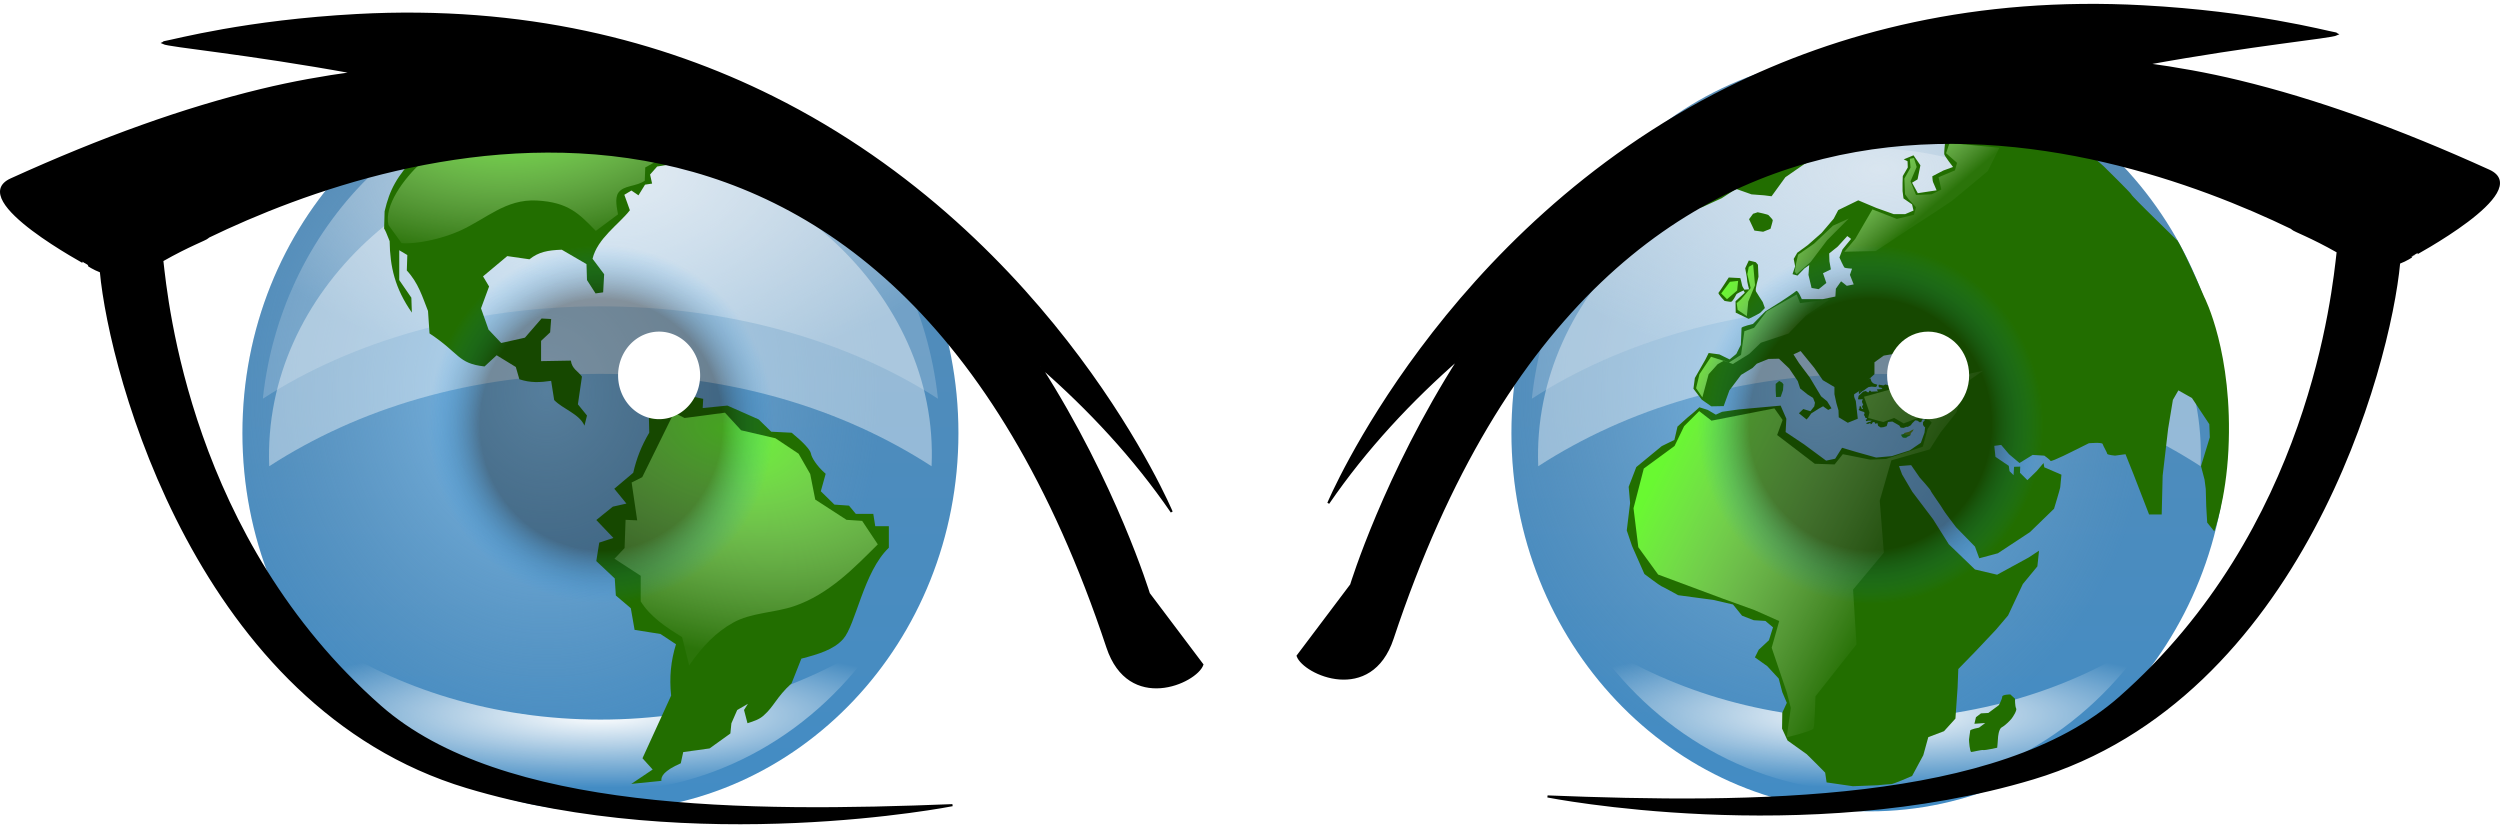 <svg xmlns="http://www.w3.org/2000/svg" xmlns:xlink="http://www.w3.org/1999/xlink" viewBox="0 0 1269.2 420.51" version="1.0"><defs><radialGradient id="q" xlink:href="#a" gradientUnits="userSpaceOnUse" cy="428.09" cx="415.86" gradientTransform="matrix(-.362 1.553 -2.586 -.603 1686.8 53.041)" r="82.42"/><radialGradient id="c" gradientUnits="userSpaceOnUse" cy="416.94" cx="303.89" gradientTransform="matrix(.934 0 0 1 22.813 0)" r="224.11"><stop offset="0" stop-color="#83c1ef"/><stop offset="1" stop-color="#729ec0" stop-opacity="0"/></radialGradient><radialGradient id="m" gradientUnits="userSpaceOnUse" cy="416.94" cx="303.89" gradientTransform="matrix(.934 0 0 1 22.813 0)" r="224.11"><stop offset="0" stop-color="#83c1ef"/><stop offset="1" stop-color="#729ec0" stop-opacity="0"/></radialGradient><radialGradient id="g" gradientUnits="userSpaceOnUse" cy="404.75" cx="359.44" gradientTransform="matrix(1.156 -0 0 .577 -57.463 53.393)" r="211.31"><stop offset="0" stop-color="#e2ebf3" stop-opacity=".861"/><stop offset="1" stop-color="#e2ebf3" stop-opacity=".227"/></radialGradient><radialGradient id="f" gradientUnits="userSpaceOnUse" cy="610.38" cx="351.84" gradientTransform="matrix(1.259 0 0 .245 -90.988 461.03)" r="174.5"><stop offset="0" stop-color="#fff"/><stop offset="1" stop-color="#fff" stop-opacity="0"/></radialGradient><radialGradient id="p" xlink:href="#a" gradientUnits="userSpaceOnUse" cy="218.3" cx="305.9" gradientTransform="matrix(.101 1.09 -2.056 .19 721.02 -132.84)" r="86.902"/><radialGradient id="k" gradientUnits="userSpaceOnUse" cy="352" cx="348" r="322.95"><stop offset="0"/><stop offset=".7"/><stop offset="1" stop-color="#0093ff" stop-opacity="0"/></radialGradient><filter id="n" height="1.308" width="1.137" y="-.154" x="-.069" color-interpolation-filters="sRGB"><feGaussianBlur stdDeviation="14.527"/></filter><filter id="d" height="1.308" width="1.137" y="-.154" x="-.069" color-interpolation-filters="sRGB"><feGaussianBlur stdDeviation="14.527"/></filter><filter id="o" height="1.391" width="1.102" y="-.195" x="-.051" color-interpolation-filters="sRGB"><feGaussianBlur stdDeviation="8.9"/></filter><filter id="r" width="1.366" y="-.156" x="-.183" height="1.311" color-interpolation-filters="sRGB"><feGaussianBlur stdDeviation="3.603"/></filter><filter id="l" width="1.366" y="-.156" x="-.183" height="1.311" color-interpolation-filters="sRGB"><feGaussianBlur stdDeviation="3.603"/></filter><filter id="e" height="1.391" width="1.102" y="-.195" x="-.051" color-interpolation-filters="sRGB"><feGaussianBlur stdDeviation="8.9"/></filter><linearGradient id="i" y2="281.28" xlink:href="#a" gradientUnits="userSpaceOnUse" x2="978.47" y1="222.25" x1="864.24"/><linearGradient id="j" y2="104.86" xlink:href="#a" gradientUnits="userSpaceOnUse" x2="995.14" y1="72.596" x1="967.71"/><linearGradient id="h" y2="168.13" xlink:href="#a" gradientUnits="userSpaceOnUse" x2="927.72" y1="146.26" x1="889.05"/><linearGradient id="b" y2="659.36" gradientUnits="userSpaceOnUse" x2="345.29" y1="216.6" x1="345.29"><stop offset="0" stop-color="#588cb5"/><stop offset="1" stop-color="#438cc4"/></linearGradient><linearGradient id="a"><stop offset="0" stop-color="#69f931"/><stop offset="1" stop-color="#f1fee4" stop-opacity=".043"/></linearGradient></defs><path d="M1033.64 213.224c-10.14 40.745-51.39 65.553-92.134 55.412-40.744-10.14-65.552-51.39-55.412-92.134 10.14-40.744 51.39-65.552 92.134-55.412 40.744 10.14 65.553 51.39 55.412 92.134z" stroke="#000" stroke-linecap="round" stroke-width="14.167"/><path d="M1106.954 254.246c-22.108 88.828-113.163 142.631-203.38 120.178S758.147 261.759 780.254 172.936C802.36 84.108 893.415 30.305 983.632 52.758c90.215 22.453 145.428 112.665 123.322 201.488z" stroke="#000" stroke-linecap="round" stroke-width="12.306" fill="none"/><path d="M564.38 441.46c0 123.77-100.34 224.11-224.11 224.11S116.16 565.23 116.16 441.46 216.5 217.35 340.27 217.35s224.11 100.34 224.11 224.11z" transform="matrix(.811 0 0 .857 673.121 -158.478)" fill="url(#b)"/><path d="M564.38 441.46c0 123.77-100.34 224.11-224.11 224.11S116.16 565.23 116.16 441.46 216.5 217.35 340.27 217.35s224.11 100.34 224.11 224.11z" transform="matrix(.811 0 0 .857 673.121 -158.478)" fill="url(#c)"/><path transform="matrix(.811 0 0 .857 663.741 -160.042)" d="M351.84 274.56c-109.3 0-211.74 84.152-207.34 188.38 55.426-33.937 125.7-54.719 207.31-54.719s151.89 20.786 207.31 54.719c5.004-103-97.983-188.38-207.28-188.38z" fill-opacity=".403" filter="url(#d)" fill="#fff"/><path transform="matrix(.811 0 0 .857 663.741 -160.042)" d="M177.34 564.84c38.421 55.056 102.22 91.062 174.5 91.062 72.287 0 136.09-35.994 174.5-91.062-47.253 30.092-108.07 48.188-174.5 48.188-66.415 0-127.24-18.103-174.5-48.188z" filter="url(#e)" fill="url(#f)"/><path transform="matrix(.811 0 0 .857 663.741 -160.042)" d="M351.84 234.56c-109.3 0-199.27 82.322-211.34 188.38 55.426-33.937 129.7-54.719 211.31-54.719s155.89 20.786 211.31 54.719c-12.07-106.06-101.98-188.38-211.28-188.38z" fill="url(#g)"/><g transform="translate(468.561 -184.36)"><path d="M423.81 292.11l-2.375.781-2.031 2.75 2.719 5.781 4.437.594 3.719-1.5s1.156-3.822 1.156-4.312c0-.49-1.862-2.233-2.156-2.625-.29-.38-5.47-1.46-5.47-1.46zm-67.75 3.906l-1.969 2.344-2.344-.375-3.343-.281-1.375 2.437 1.687 2.063s-1.282 4.407-1.969 5.094c-.686.686 1.47 4.514 1.47 4.906 0 .392 3.343.5 3.343.5l3.125-4.625s-.406-3.827-.406-4.219c0-.392 2.656-1.375 2.656-1.375l-.188-4.906.094-.688-.781-.875zm63.22 20.59l-1.84 3.94s1.067 5.38.969 5.969c-.098.588 1 4.719 1 4.719l-2.375.187s-1.156-1.764-1.156-2.156c0-.392-.907-3.719-.907-3.719l-5.875-.312s-4.697 7.26-5.187 7.75c-.49.49 3.031 4.125 3.031 4.125s2.368.469 3.25.469c.882 0 2.425-3.131 2.719-3.72.294-.588 3.75-2.062 3.75-2.062l.562 1.188-4.687 4.312.093 5.781 6.563 3.157s5.189-2.475 5.875-3.063c.686-.588 2.375-2.437 2.375-2.437l-1.094-3.032s-2.849-4.327-3.437-5.406c-.589-1.078 1.28-6.947 1.28-7.437 0-.49-.28-6.094-.28-6.094l-1.094-1.281-3.531-.875zm59.344 59.781l-1.969.594-.562.5.406.344-.219 1.187-.781.031-.313 1.938-.375.844.438.5.406.53.656-.093-.53.25-.126-.156-.5.094v1.562c.098-.212 1.21-1.066 1.813-1.594l.937-.5 1-.78 1.188-.782 1.593-.219 1.875.188.563-.22.375-.968-1.719-.5-.594-.406-.625-.688-.312-.812-.125-.75-1.813.562-.687-.656z" fill-rule="evenodd" fill="#226e00"/><path d="M436.84 379.45l-.196 2.941-1.177 3.432-2.353.098s-.196-2.843-.196-3.333v-3.334l1.765-1.47 1.47.784.687.882zM498.05 404.64l-1.196.333-.286.047.285.725.646.783.864.1.787-.005.69-.556.976-.432.586-.452-.03-.082-1.25-.386-.713.093-1.36-.169z" fill-rule="evenodd" fill="#21811b"/><a transform="matrix(1.927 .31 -.31 1.927 -43.795 66.129)" fill="#537e1f"><path d="M302.86 126.39l-1.14.484-.132.305.697.055.405.016.596-.042.074-.209.031-.36.36-.515.203-.562-.469.297-.625.53z" fill-rule="evenodd"/></a><a transform="matrix(1.578 -.069 .069 1.578 -417.9 239.97)" fill="none"><path d="M581.67 127.59l-.254-.91.03-.814.522-.542.198-.3-.72-.15-.342.34-.128.452-.519.2-.796-.608-.694-.11-.962.86-.548.673-.565.26-.381.194-.4-.048-.985.309-.93-.124-.402-.698-.542-.352-1.632-1.02-1.416.083-.473 1.303-1.05.295-.899.054-.777-.536-.224-.901-.196-.04-.231.293-.326-.238-.07-.322-.491-.101-.323.24-.087.256-.486.207-.036-.486-.566.259-.767.08.18-.372.597-.253.558-.055.48-.345-1.015-.04-.774.114-.155-.408.46-.246-.05-.25-.563-.253-.03-.348-.331-.547.238-.327-.056-.558-.7-.247-.569-.22-.548-.318.27-.32.183-.885.229.047.291.573.038.315.439.023.008-.204-.293-.402.081-.393.33-.274-.155-.408-.22-.592.121-.42.193-.438-.947.044-.6-.073.256-1.075 1.492-1.28.571-.121.322-.07.496.41.435.038.183-.475.357.005.244.307 1.744-.015.448.058-.188-.329-.168-.342 1.239-.052.583-.016-.383-.455-.662-.103-.21-.47.17-.41-.066-.013 1.538.318.638-.278.569.22 1.132.302.44-.319.102-.491 3.321-1.877 3.298-.104.783-.487.36.074.009.617.666.411.563.082.448-.351.484 1.125 1.035.111 1.228.664.48-.345.902.426 2.233-.735 1.856.324c1.993-1.476 1.589-2.11 1.589-2.11"/></a><a transform="matrix(1.578 -.069 .069 1.578 -428.01 228.57)" fill="#629a28"><path d="M570.51 118.45l.167.513.613 1.54.352.278 1.086.36v.001l-.26.596-.367.129-1.192-.178-1.01.099-.776.454-.498.43-.85.324-1.055-.02.08-.393" fill="none"/></a><path d="M488.61 242.48l5.686.686 1.079 3.922-3.432 3.432-5.392-1.765s-5.882-2.255-6.176-2.941c-.295-.687 1.764-3.824 1.764-3.824l3.922-.294 2.549.784z" fill-rule="evenodd" fill="#bee86d"/><g fill="#226e00"><path d="M333.75 287.41l5.3.227 4.112 2.055 2.055.847 1.21 3.748.967 2.781 2.539-3.627 4.353-3.87v-4.111s3.143-.484 3.264.12c.121.605 1.693 4.958 2.297 5.684.605.725 3.265 2.902 3.265 2.902l3.627-2.54 1.33-4.11-3.869-2.903-1.693-2.176 4.958 3.023 4.232 3.265s.846-1.572.483-2.056c-.362-.484-2.539-3.265-2.539-3.265l1.693-2.297 3.748-1.451 5.441-5.079.605-5.562 5.078-4.353 4.232-2.297 3.99-5.562s-.12 3.506-1.088 4.232c-.967.725-5.925 6.287-5.925 6.287l-.241 5.32 7.133-3.99s8.827-4.715 9.552-4.715c.726 0 7.98-4.837 7.98-4.837l8.585-6.288 5.2-3.748s4.836-2.177 5.803-1.814c.967.363 5.32.363 5.32.967 0 .605-2.176 3.87-2.176 3.87s-5.683 3.748-7.255 4.716c-1.572.967-6.65 5.562-6.65 5.562l-7.013 6.046-9.068 1.813-3.386 2.298s-5.078 4.111-5.562 4.716c-.483.604-3.264 5.562-3.264 5.562s-2.781 3.023-3.023 3.627c-.242.605.605 4.232.605 4.232l5.562-1.088 10.036-4.595 7.254-4.715 7.86 2.78 6.408.484 3.748.484 7.013-9.673 9.43-6.53 8.948-4.474 1.572-5.32-1.572-6.893-3.506-6.166.725-8.586-1.33-7.013 6.409-3.265 7.617-2.539 9.431-.242 10.882.484 8.585-3.507 8.585 2.298s.846 4.595 3.022 5.078c2.177.484 8.706.363 9.31 1.089.605.725 5.925 6.892 5.925 6.892l6.65 5.804 4.837 3.144-5.925 1.088.726 4.353s-2.66 2.54-2.66 3.144c0 .604-4.958-1.572-4.958-1.572l-9.552.604-9.068.363.725 4.111s5.32-.12 6.167-.241c.846-.121 10.157-.242 10.157-.242s-.605 5.441-.484 6.408c.12.968 4.474 6.53 4.474 6.53L518 270.95l-5.562 2.902s.121 2.418.363 2.902c.242.483 1.814 4.232 1.814 4.232l-9.552 1.45-2.902-5.32 2.781-1.692 1.45-7.134-3.505-5.079-4.958 2.056 1.935.967.12 3.144-2.539 4.353-.12 3.506v4.112l.483 3.748 4.353 3.023.726 3.144-4.232 1.813h-5.804l-8.827-3.143-9.189-3.87-10.157 4.958-2.297 4.353-6.167 7.255-7.013 6.167-5.32 3.869-1.813 3.144.725 3.748-1.33 3.99 2.54.726 3.506-3.627 2.418-1.693-.363 4.957 1.572 6.65 3.627.605 3.87-3.143-1.693-4.958 3.99-1.935-.726-4.11-.12-3.991 4.352-3.507 4.837-5.32 1.934 1.45-4.353 5.321-1.571 4.111s2.176 4.958 2.66 5.2c.483.242 3.748.483 3.748.483l-1.088 3.144 1.934 4.837-3.506.726-2.902-2.298-2.66 3.749-.242 3.99-6.408 1.33h-10.64s-2.056-4.958-2.902-4.111c-.846.846-7.497 5.2-7.497 5.2l-8.1 5.078-6.288 6.408s-5.804 1.33-5.804 2.056-.362 8.585-.362 8.585l-2.298 4.595-3.385 2.781-5.2-2.54-5.44-.725-1.693 3.386-5.32 9.31-.726 5.442 4.232 5.562 4.836 3.386 6.288-.121 2.902-7.98 5.924-7.86 5.804-3.507 2.176-2.176 5.925-2.419 5.32-.12 5.2 4.957 4.352 6.408 1.21 3.749 3.748 3.023 2.815 1.766.966 2.466-.36 1.846-1.957 2.451-3.624-1.11-2.21 2.146 3.9 3.16 1.162-1.346 1.206-1.742 4.007-2.516 2.049-1.134c.845.628-1.7-1.003 2.535 1.886l1.69-.834-2.232-3.569-3.055-2.503-5.804-9.673-5.441-7.255-2.781-4.353 3.627-1.693 6.892 8.464 4.353 6.288 5.925 3.506v3.628l.967 4.474 1.088 3.748.121 3.507 4.595 2.78 5.078-2.055-.998-8.948c-.272-1.168-1.087-1.522-.816-3.506l5.683-3.628 1.451-3.627 3.144-2.902v-6.046l4.715-3.386 7.134-1.209 2.54-3.023 8.463-3.144 2.902-1.088-5.32 5.079-1.089 1.33-4.11.12-2.782 1.21s-1.692 1.33-.967 1.814c.726.483 4.716.483 4.716.483l6.65.242 5.47.781 6.023 1.69 5.448 3.03.61 3.17 2.641 4.026 7.7 8.823s-9.755 4.961-10.119 5.566c-.362.604-14.679 5.258-14.679 5.258l-.536 4.974-1.833 5.124-5.683 3.87-9.068 2.902-7.98.725-9.915-2.781-7.376-2.177-3.506 5.563-4.595.967-11.124-8.222-9.43-6.288.362-6.771-2.902-6.651-21.28 1.935-8.464 1.209-3.143 1.45-4.111-2.417-4.232-1.33s-3.99 3.627-4.716 4.11c-.725.484-6.408 5.684-6.408 5.684l-1.572 6.771-6.408 3.144-12.938 10.641-3.87 10.036.726 8.222-1.693 13.905 2.66 7.86 6.288 14.268s7.86 5.925 8.585 6.167c.725.242 8.584 4.595 8.584 4.595l17.895 2.418 9.915 2.297 4.595 5.684 5.924 2.297 5.925.363 3.87 3.264-2.056 6.53-5.2 4.837-1.934 3.87 6.287 4.473 5.804 6.288 1.814 6.892 2.297 5.441-2.297 4.958-.121 8.101 2.78 6.046s9.19 6.53 9.795 7.013c.604.484 9.31 9.311 9.31 9.311l.725 4.958 13.3 1.934 12.575-.483s5.925-.605 7.013-.605 10.519-4.111 10.519-4.111l5.683-10.52 2.539-9.19 7.98-3.023 5.804-6.408 1.088-15.72.363-9.43 8.826-9.07 10.277-10.883 6.167-7.255 7.496-15.96 7.376-8.949.846-7.98-5.32 3.506-15.96 8.706-11.245-2.66-13.3-12.817-7.98-12.696-10.519-13.906-5.2-8.827-1.571-4.232 6.166-.484 4.353 6.288s5.562 6.167 5.562 6.65c0 .484 6.046 8.828 6.288 9.553.241.726 6.65 9.069 6.65 9.069l9.552 9.794 2.176 5.925 9.431-2.539 16.323-10.762 12.212-11.85s3.023-9.915 3.144-10.883c.12-.967.604-6.409.604-6.409l-8.705-3.748-.363-2.177-3.506 4.112-4.716 4.595-3.748-3.749.12-3.144-3.143.121-.242 4.232-2.055-2.055-.363-2.66-6.771-4.595-.605-5.563 3.507-.483 3.99 4.716 5.32 4.473 6.65-4.11 5.925.362s2.78 1.935 3.143 2.66c.363.726 12.938-5.683 12.938-5.683l6.53-3.265s6.77-.604 7.013.363c.241.967 2.297 4.353 2.297 4.958s3.99.967 3.99.967l5.32-.726 4.111 10.278 7.86 20.314h6.408l.483-19.71 2.781-23.82 2.418-14.632 2.781-4.836 6.892 3.87 8.827 13.3.242 6.65-4.474 14.632 1.814 6.892.604 4.716.242 8.827.484 8.222 3.606 4.474s5.925-16.213 7.176-41.323c2.456-49.267-12.234-77.581-12.234-77.581-10.52-24.28-14.56-30.5-13.89-28.89l-15.72-15.47s-7.496-7.376-7.496-7.86c0-.483-14.026-14.268-14.026-14.268l-13.421-11.85-7.98-3.385-4.111 1.45-4.353-3.022-5.103-3.834-12.67-9.467 5.18-2.312s-12.234-6.312-18.158-8.368c-5.925-2.055-13.427-5.254-28.262-8.027-14.341-2.68-27.806-2.694-35.57-2.833l-14.045.78s-12.817 1.626-18.398 2.77c0 0-2.452.404-14.502 3.543-12.254 3.72-20.06 6.96-20.06 6.96-13.824 6.45-16.64 7.924-21.01 10.499-7.616 4.488-14.75 9.443-14.75 9.443s-5.364 3.738-12.236 9.507c-2.908 2.44-8.99 7.85-8.99 7.85l-10.074 10.682-6.43 7.53-.678.72z" fill-rule="evenodd"/><a transform="matrix(1.578 -.069 .069 1.578 -418.51 240.24)"><path d="M567.76 113.16l1.538.318.638-.278.568.22 1.132.302.442-.319.1-.491 3.322-1.877 3.297-.104.783-.488.36.075.01.617.665.41.563.083.448-.352.485 1.126 1.035.11 1.228.665.48-.345.902.426 2.233-.735 1.696.214 2.442-1.75.492-.07.409-.325 1.014.21.259-.426.654.136.495.58.556.115.558.936.327 1.229 1.692.896-.05.742-.162.616-.29.247.29.914.544 3.154.842.55.382.797-.154.583-.852-.005-.391-.423.028 1.269-13.266 4.28-1.923-.145-.37-.242-.426-.088-.194.61-.527.403-.371-.35-.272-.5.031-.814.521-.542.199-.3-.72-.15-.343.34-.128.452-.519.2-.796-.609-.694-.109-.962.86-.548.673-.565.26-.381.194-.4-.049-.985.31-.93-.125-.402-.698-.542-.35-1.632-1.022-1.416.083-.473 1.304-1.05.295-.899.054-.777-.537-.223-.9-.197-.04-.231.293-.326-.238-.07-.322-.491-.102-.323.241-.087.256-.486.207-.036-.486-.565.259-.768.08.18-.373.597-.252.558-.056.48-.344-1.015-.04-.774.114-.155-.408.46-.247-.05-.25-.563-.252-.03-.348-.331-.547.238-.327-.056-.558-.7-.247-.569-.22-.548-.319.27-.32.183-.884.23.047.29.573.038.315.439.022.008-.203-.293-.402.081-.393.33-.274-.155-.408-.22-.592.121-.42.193-.438-.947.043-.6-.072.256-1.075 1.493-1.28.57-.122.322-.07.496.41.435.039.183-.475.358.005.243.307 1.744-.016.448.059-.188-.33-.168-.342 1.24-.051.582-.016-.383-.455-.662-.103-.21-.47.17-.41-.066-.013z" fill-rule="evenodd"/></a><path d="M546.16 542.4l-5.294 3.922-3.726.196-2.549 1.96-.784 3.334 5.49-.392-3.137 2.353s-4.51.785-4.51 1.569c0 .784-.588 3.726-.588 4.51 0 .784.392 6.275 1.176 6.275.785 0 5.098-1.177 6.079-.98.98.195 7.059-1.177 7.059-1.177s.392-3.922.392-4.706c0-.785.392-4.903 1.96-5.687 1.57-.784 4.118-3.334 4.903-4.314.784-.98 2.94-4.314 2.353-5.294-.589-.98-.589-4.903-.589-4.903l-2.353-2.157s-4.117 0-4.117 1.177c0 1.176-1.765 4.51-1.765 4.314z" fill-rule="evenodd"/></g><path d="M952.38 110.91l-8.094 3.688-9.562 9.093-8.125 5.625-.97 4.188-.75 4.406 1 1.25 7.12-6.17 8.345-11.031 11.03-11.062zm-48.594 23.312l-2.219 1.25-.75 3.688 1.719 7.093-4.906 5.657-2.188 1.968.469 3.438 4.688 3.187.718-7.375 3.438-8.343-.969-10.562zm-7.625 8.375l-4.156.469-4.438 5.906 2.938 2.937 5.156-4.406.5-4.906zm29.719 6.875l-15.219 8.594-6.406 8.344-4.906 1.718-1.72 12.031-6.124 3.907 1.969.75 8.343-5.157 5.875-5.656 14-4.656 8.844-9.094 12.281-8.344-15.219 1.97-1.719-4.407zm-34.375 34.594l-2.469-.969-.187.094 2.656.875zm-2.656-.875l-6.438-2.063-5.875 8.844-1.718 7.125 3.187 4.656 3.188-11.78 4.656-5.157 3-1.625z" transform="translate(-482.31 184.36)" fill="url(#h)"/><path transform="translate(-482.31 184.36)" d="M971.18 233.01l-7.986.347-13.89-2.778-4.166 5.209-10.069-.348-19.097-14.583 2.778-7.638-4.167-5.903-31.944 6.25-6.25-4.861-7.639 7.639-4.86 10.069-15.626 11.458-5.208 20.139 2.43 19.792 10.07 13.889 32.639 12.153 16.319 5.902 12.5 5.556-3.82 13.542 7.64 22.569 2.082 7.986-2.083 14.931s12.847-3.125 13.542-4.514c.695-1.389 1.042-16.319 1.042-16.319l20.833-26.389-1.736-27.778 15.625-18.75-2.084-26.389 5.903-20.486 19.444-5.555 5.556-8.681 7.986-10.069 4.514-14.931 9.028-6.25-12.847 2.778-8.681 4.86-10.764-1.388-6.597-.347-9.028 3.82-12.5 3.471 2.778 7.986-.695 2.778 7.64 2.084 5.555-2.084 4.861 2.778 10.764-4.167 3.472 3.82-2.083 3.125-2.43 9.028-18.75 6.25z" fill="url(#i)"/><path transform="translate(-482.31 184.36)" d="M964.24 106.28l12.5 4.861 8.68-2.083 1.042-3.82-3.82-4.166-1.735-2.43-.347-7.987 3.125-5.556-.348-4.514 2.084-.347 1.389 4.514-3.125 7.292 2.777 6.944 7.986-.347 4.862-2.43-1.39-6.25 8.334-3.473 1.042-3.82-5.556-4.86 1.736-5.209 25.347 2.431-5.903 11.806s-17.014 14.236-18.403 15.278c-1.388 1.042-21.18 13.89-21.18 13.89l-17.25 11.46-15.97.34 5.555-6.598 8.68-14.931z" fill="url(#j)"/></g><path transform="matrix(.272 0 0 .282 854.821 116.25)" d="M670.95 352c0 178.36-144.59 322.95-322.95 322.95S25.05 530.36 25.05 352 169.64 29.05 348 29.05 670.95 173.64 670.95 352z" opacity=".345" enable-background="new" fill="url(#k)"/><path d="M402.78 318.2c0 15.341-10.571 27.778-23.611 27.778s-23.611-12.437-23.611-27.778 10.571-27.778 23.611-27.778 23.611 12.437 23.611 27.778z" transform="matrix(.882 0 0 .8 644.441 -63.98)" filter="url(#l)" fill="#fff"/><path d="M389.39 213.224a76.024 76.024 0 11-147.543-36.72 76.024 76.024 0 11147.542 36.72z" stroke="#000" stroke-linecap="round" stroke-width="14.167"/><path d="M462.603 254.246a168.334 165.74 13.976 11-326.701-81.31 168.334 165.74 13.976 11326.7 81.31z" stroke="#000" stroke-linecap="round" stroke-width="12.306" fill="none"/><g><path d="M564.38 441.46c0 123.77-100.34 224.11-224.11 224.11S116.16 565.23 116.16 441.46 216.5 217.35 340.27 217.35s224.11 100.34 224.11 224.11z" transform="matrix(.811 0 0 .857 28.866 -158.477)" enable-background="accumulate" fill="url(#b)"/><path d="M564.38 441.46c0 123.77-100.34 224.11-224.11 224.11S116.16 565.23 116.16 441.46 216.5 217.35 340.27 217.35s224.11 100.34 224.11 224.11z" transform="matrix(.811 0 0 .857 28.866 -158.477)" enable-background="accumulate" fill="url(#m)"/><g><path d="M351.84 234.56c-109.3 0-199.27 82.322-211.34 188.38 55.426-33.937 129.7-54.719 211.31-54.719s155.89 20.786 211.31 54.719c-12.07-106.06-101.98-188.38-211.28-188.38z" enable-background="accumulate" fill="url(#g)" transform="matrix(.811 0 0 .857 19.491 -160.041)"/><path d="M351.84 274.56c-109.3 0-211.74 84.152-207.34 188.38 55.426-33.937 125.7-54.719 207.31-54.719s151.89 20.786 207.31 54.719c5.004-103-97.983-188.38-207.28-188.38z" fill-opacity=".403" filter="url(#n)" enable-background="accumulate" fill="#fff" transform="matrix(.811 0 0 .857 19.491 -160.041)"/><path d="M177.34 564.84c38.421 55.056 102.22 91.062 174.5 91.062 72.287 0 136.09-35.994 174.5-91.062-47.253 30.092-108.07 48.188-174.5 48.188-66.415 0-127.24-18.103-174.5-48.188z" filter="url(#o)" enable-background="accumulate" fill="url(#f)" transform="matrix(.811 0 0 .857 19.491 -160.041)"/></g><g fill-rule="evenodd"><g fill="#226e00"><path d="M320.49 397.97l10.856-7.298-5.172-5.715 14.547-31.82c-.971-9.23-.149-17.648 2.467-26.065l-7.895-5.214-13.124-2.085-1.917-10.987-7.6-6.467-.55-8.651-9.376-8.823 1.5-9.383 7.183-2.356-8.683-9.113 8.389-6.777 6.908-1.564-6.158-7.53 9.612-8.11c1.686-7.332 4.14-13.58 8.132-20.371l-.237-10.386 3.416-.27 3.71-7.82 8.17-1.294 12.337 2.607-.257 4.672 12.536-1.253 15.846 7.007 6.415 6.256 10.362.521c5.72 4.659 9.5 8.708 9.772 10.539.276 1.86 2.788 6.224 7.499 10.314l-2.468 8.862 6.909 6.777 7.401.522 3.454 4.17h8.882l.987 6.256h6.908v10.947c-12.86 12.211-16.775 39.168-23.21 46.377-4.794 5.37-12.596 7.7-21.2 9.926l-4.972 12.531c-7.898 7.262-8.662 11.44-14.215 16.372-2.25 1.999-4.934 2.857-8.17 3.88l-1.756-6.717 1.974-3.128-5.428 3.128-2.96 6.777-.513 5.153-10.561 7.59-13.38 1.854-1.244 5.694c-8.657 3.78-10.14 6.747-9.83 8.903l-15.297 1.564zM296.717 216.09c-2.562-5.956-11.027-8.45-15.373-12.994l-1.537-9.744c-5.637.812-10.505 1.082-16.142-.812l-1.793-6.226-9.736-5.956-6.15 5.685c-13.665-1.534-12.469-6.587-27.927-16.783l-.769-11.37c-2.818-7.127-4.868-14.255-10.761-20.572l.256-7.85-4.1-2.436v15.158l6.15 8.933.256 7.58c-8.626-12.362-11.103-23.37-11.274-36.273-3.312-8.556-2.818-5.955-2.818-5.955l.256-9.204c2.648-11.188 6.064-17.505 16.398-28.693 1.622-10.647 8.625-15.069 13.067-22.196 9.906-6.497 30.062-15.43 52.011-17.866l34.845-2.165 15.373 5.413 1.794 7.038-5.38-3.79-10.505-.54-2.306-4.332-8.968.542.257 4.33-12.554.271-11.018 5.414c.598 5.685 15.031 6.767 23.315 10.557l5.38 5.414-1.536-7.038 3.587-3.79-3.075-3.518-.769-6.226c9.651.631 18.533 2.887 20.498 6.767l7.174-1.353c7.174 7.76 14.091 10.647 23.06 13.534 1.11 5.684 3.757 8.12 7.942 9.745l-5.38 1.624-5.381-2.978-.512-7.038-5.637 4.331-9.736-1.895-4.869 2.707 7.943-.812 4.612 11.911-11.274 1.895-3.587 4.06 1.025 4.602-3.587.541-3.33 5.414-3.588-2.436-3.587 2.165 2.818 7.85c-5.551 7.129-16.483 14.257-18.96 24.633l5.893 7.85-.512 9.204-3.843.541-4.356-6.767-.256-8.12-12.554-7.31c-7.004.271-11.701 1.083-16.398 4.873l-11.274-1.624-12.298 10.286 3.074 5.143-4.1 11.099 3.844 10.827 6.405 6.767 12.043-2.707 8.455-9.744 4.868.27-.513 6.767-4.611 4.332v10.286l15.116-.27c.598 4.33 3.758 5.413 5.637 8.12l-2.05 14.076 4.612 5.685-1.281 5.143z"/></g><path d="M348.94 323.53c-10.316-10-17.025-17.005-36.947-18-19.538-.96-31.421 10.826-48.315 18-11.319 4.807-27.368 8-36.315 7.263l-8.21-10.737c-2.948-11.368 9.578-27.473 20.526-36.947l2.526-12c6.526-8.21 13.308-15.868 22.42-20.842 10.89-5.944 23.685-9.158 41.685-13.263l26.21-3.158-19.263 10.737.316 6.632 24 8.21c5.579 5.684 10.526 10.421 16.737 11.368l8.842.316-3.79-11.052 6.948-3.79-6-10.42 11.368 4.42 11.052-.315 9.157 7.579.316 3.473-9.789 5.369-1.895 8.21h11.052l.948 4.737-12.631 6.631-.316 7.895c-5.79 3.579-13.02 2.593-16.421 6.947-2.632 3.369-.842 9.895-.316 12.947l-13.895 9.79z" fill="url(#p)" transform="matrix(.811 0 0 .857 19.491 -160.041)"/><path d="M377.05 543v-15.158l-16.421-10.105 6.316-6.316.631-16.737 7.263.316-3.473-22.42 6.631-3.159 19.894-38.21 6.632 3.158 25.263-3.158 10.105 10.421 21.473 4.737 14.526 9.158 7.263 12 3.158 15.158 19.579 12 9.789.631 9.79 13.895c-14.632 13.79-30.578 29.587-52.42 36.631-12.325 3.975-26.96 3.786-38.21 9.79-10.646 5.68-18.948 13.684-27.474 25.263l-4.42-16.737c-9.895-5.79-19.79-11.895-25.895-21.158z" fill="url(#q)" transform="matrix(.811 0 0 .857 19.491 -160.041)"/></g></g><path d="M670.95 352a322.95 322.95 0 11-645.89 0 322.95 322.95 0 11645.89 0z" transform="matrix(.272 0 0 .282 210.56 116.25)" opacity=".345" enable-background="new" fill="url(#k)"/><path d="M402.78 318.2a23.611 27.778 0 11-47.222 0 23.611 27.778 0 1147.222 0z" transform="matrix(.882 0 0 .8 .19 -63.98)" filter="url(#r)" fill="#fff"/><path d="M877 44.86c-144.49 71.97-202.64 210.61-202.64 210.61 19.036-27.742 41.988-52.269 66.709-73.841-38.053 59.473-55.119 115.31-55.119 115.31l-27.167 36.057c3.263 9.105 37.198 24.321 48.224-8.873 111.91-336.89 362.82-253.56 456.24-208.43.108.052.473.41.58.462.921.983 9.314 3.878 22.986 11.645-2.304 20.325-13.932 141.34-110.71 226.45-61.486 54.068-187.26 54.206-290.44 50.087 0 0 130.22 25.781 246.5-9.16 136.06-40.889 181.01-209.37 185.83-261.73 3.706-1.41 6.553-3.322 6.482-3.38-.113-.094 62.062-33.013 39.11-43.44-46.558-21.151-88.202-35.985-126.88-45.35-16.294-3.946-31.865-6.688-47.275-8.774 55.205-10.07 93.773-13.468 96.965-15.058-.176-.073-.188-.395-.58-.462-5.553-.953-41.507-10.736-97.926-13.782C1003.261-1.37 933.54 16.698 877 44.863zM392.202 49.29c144.49 71.976 202.64 210.61 202.64 210.61-19.036-27.742-41.988-52.269-66.709-73.841 38.053 59.473 55.119 115.31 55.119 115.31l27.167 36.057c-3.263 9.105-37.198 24.321-48.224-8.873-111.91-336.89-362.82-253.56-456.24-208.43-.108.052-.473.41-.58.462-.921.983-9.314 3.878-22.986 11.645 2.304 20.325 13.932 141.34 110.71 226.45 61.486 54.068 187.26 54.206 290.44 50.087 0 0-130.22 25.781-246.5-9.16-136.06-40.889-181.01-209.37-185.83-261.73-3.706-1.41-6.553-3.322-6.482-3.38.113-.094-62.062-33.013-39.11-43.44 46.558-21.151 88.202-35.985 126.88-45.35 16.294-3.946 31.865-6.688 47.275-8.774-55.205-10.07-93.773-13.468-96.965-15.058.176-.073.188-.395.58-.462 5.553-.953 41.507-10.736 97.926-13.782 84.628-4.57 154.35 13.497 210.89 41.662z" fill-rule="evenodd" stroke="#000" stroke-width="1.062"/></svg>